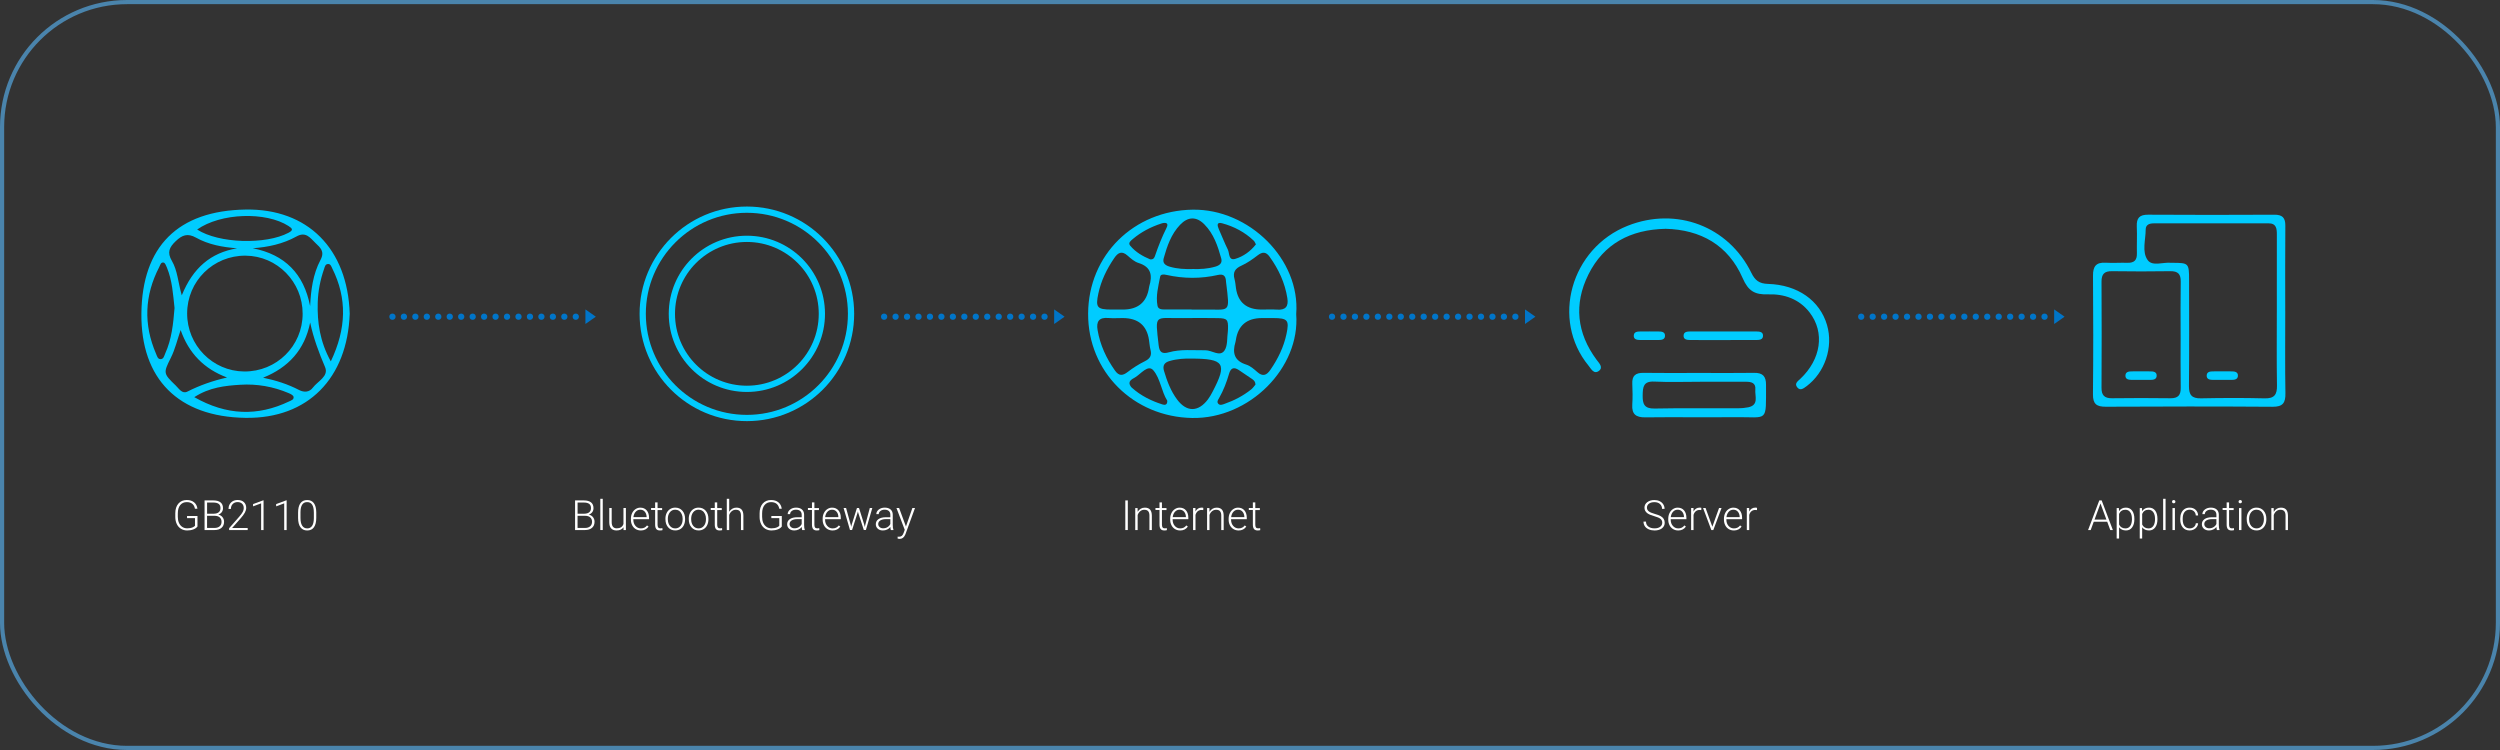 <?xml version="1.0" encoding="UTF-8"?>
<svg id="_图层_1" data-name="图层 1" xmlns="http://www.w3.org/2000/svg" viewBox="0 0 1200 360">
  <rect x="0" y="0" width="1200" height="360" fill="#333333" stroke="none"/>
  <rect x="1" y="1" width="1198" height="358" rx="60" ry="60" fill="none" stroke="#4a84ac" stroke-miterlimit="10" stroke-width="2"/>
  <path d="M167.86,150.66c-1.11,30.86-20,50.35-50.01,49.91-32.21-.47-50.3-18.64-49.98-50.09,.33-32.14,17.47-49.42,50.15-49.9,29.53-.43,48.86,18.63,49.85,50.08Zm-22.59-.04c.04-15.3-12.2-27.77-27.37-27.9-15.52-.13-28.03,12.21-28.07,27.69-.04,15.3,12.2,27.77,27.37,27.9,15.52,.13,28.03-12.21,28.07-27.68Zm-52.01,40.01c15.52,8.81,30.38,9.29,45.54,2.04,.94-.45,2.44-.89,2.09-2.26-.18-.71-1.37-1.3-2.22-1.67-7.44-3.18-15.31-4.56-23.29-4.06-7.36,.46-14.84,1.24-22.12,5.95Zm-9.48-42.79c-.71-6.57-1.1-13.23-3.69-19.47-.36-.86-.83-2.14-1.49-2.32-1.4-.37-1.69,1.2-2.17,2.13-7.07,13.65-7.61,27.56-1.5,41.69,.44,1.01,.75,2.44,2.01,2.51,1.63,.1,1.85-1.59,2.36-2.71,3.14-6.92,3.87-14.34,4.48-21.84Zm75.01,25.62c7.49-15.74,7.91-30.18,.67-44.68-.42-.85-.74-2.01-1.85-2.06-1.47-.07-1.69,1.34-2.04,2.34-1.83,5.24-2.91,10.71-3.06,16.2-.26,9.42,1,18.64,6.28,28.2Zm-32.51,7.84c6.24,1.28,11.92,3.12,17.29,5.9,2.52,1.3,4.98,1.03,6.6-1.13,2.32-3.1,7.75-5.44,5.87-9.84-2.97-6.95-5.57-13.93-7.16-21.41-2.65,13.15-10.42,21.57-22.6,26.48Zm-31.65-71.13c10.39,6.72,32.96,7.35,43.9,1.54,2.41-1.28,1.84-2.02-.02-3.22-10.87-7-32.53-6.33-43.88,1.68Zm26.7,8.99c15.43,3.03,24.54,12.27,27.53,27.79,.37-7.73,1.37-15.39,4.97-22.16,2.22-4.19-.14-5.94-2.42-8.17-2.5-2.44-4.61-5.61-9.05-3.14-6.48,3.61-13.61,5.13-21.03,5.68Zm-34.62,39.26c-1.6,4.62-2.63,9.19-4.75,13.42-3.63,7.24-3.56,7.45,2.38,13.19,1.56,1.51,3.11,4.2,5.59,2.94,6.02-3.06,12.31-5.24,19.06-6.77-11.09-4.15-18.36-11.65-22.28-22.79Zm27.12-39.23c-6.99-.55-13.72-1.76-19.72-5.11-4.07-2.26-6.67-1.28-9.76,1.68-3.07,2.94-4.26,5.35-1.84,9.47,2.7,4.61,2.95,10.26,4.74,16.54,5.32-13.08,13.81-20.47,26.59-22.59Z" fill="#0cf"/>
  <path d="M622.18,150.77c1.97,25.85-22.5,50.35-49.95,49.86-28.11-.49-50.09-22.14-49.93-50.13,.16-28.16,21.97-49.44,50.2-49.86,27.07-.4,51.73,23.88,49.68,50.12Zm-16.58-2.18c2.45,0,4.9-.15,7.34,.03,4.2,.32,5.62-1.58,4.99-5.52-1.17-7.36-4.2-13.9-8.55-19.91-1.73-2.4-3.43-2.37-5.71-.62-2.44,1.87-5.01,3.7-7.8,4.95-3.09,1.39-4.19,3.24-3.3,6.45,.38,1.4,.49,2.87,.69,4.31q1.47,10.31,12.35,10.31Zm-66.67,0q11.03,0,12.6-10.59c.02-.16,.05-.32,.09-.48,1.61-5.26,1.03-9.38-5.15-11.3-1.93-.6-3.66-2.13-5.23-3.52-2.71-2.4-4.53-1.53-6.34,1.09-3.63,5.27-6.38,10.91-7.71,17.19-1.4,6.61-.58,7.59,6.35,7.61,1.79,0,3.59,0,5.38,0Zm-.05,4.08c-2.28,0-4.58,.16-6.85-.03-4.45-.38-5.9,1.63-5.19,5.79,1.22,7.17,4.18,13.57,8.38,19.48,1.86,2.62,3.63,2.53,6.07,.64,2.56-1.98,5.35-3.73,8.25-5.17,2.46-1.22,3.39-2.73,2.72-5.38-.4-1.56-.5-3.19-.74-4.8q-1.55-10.54-12.64-10.53Zm66.95,0q-11.05,0-12.62,10.57c-.05,.32-.09,.64-.19,.95-1.57,5.19-.61,9.01,5.22,10.84,1.93,.6,3.67,2.13,5.23,3.52,2.69,2.39,4.53,1.58,6.34-1.06,3.63-5.27,6.38-10.91,7.71-17.19,1.4-6.62,.59-7.6-6.33-7.63-1.79,0-3.59,0-5.38,0Zm-33.83-4.1v.03c1.64,0,3.28,.03,4.91,0,13.79-.25,13.51,2.54,11.6-13.18-.02-.16-.03-.32-.04-.49-.14-2.42-1.18-3.56-3.81-2.96-8.27,1.88-16.55,1.82-24.82-.03-1.17-.26-2.73-.41-2.97,.87-.86,4.6-2.17,9.22-1.27,13.95,.34,1.79,2.14,1.78,3.62,1.79,4.26,.03,8.51,.01,12.77,.01Zm17.44,9.34c.12-4.52-.39-5.14-4.88-5.21-5.57-.08-11.13-.1-16.7-.01-13.83,.21-13.46-2.52-11.69,13.15,.38,3.38,1.8,4.12,4.85,3.28,5.78-1.61,11.7-.92,17.58-.99,3.13-.04,6.88,3.27,9.1,.2,1.69-2.34,1.21-6.24,1.69-9.44,.05-.32,.04-.65,.05-.97Zm-17.14-28.78c3.78,.12,7.53-.08,11.18-1.18,1.97-.59,3.32-1.7,2.72-3.88-1.66-5.99-3.63-11.89-8.16-16.43-3.77-3.79-7.81-3.7-11.58,.24-4.3,4.5-6.25,10.23-7.88,16.05-.69,2.47,.87,3.5,3.02,4.12,3.51,1.01,7.09,1.18,10.7,1.09Zm-.53,42.99c-2.97-.08-6.71,.11-10.38,1.17-2.56,.74-3.42,2.23-2.66,4.76,1.45,4.86,3.22,9.6,6.27,13.7,4.59,6.18,10.2,6.1,14.84-.08,.88-1.16,1.58-2.47,2.26-3.76,7.03-13.43,5.62-15.77-10.33-15.79Zm30.86,12.47c-.04-1.42-.79-2.08-1.58-2.63-2.12-1.49-4.27-2.94-6.44-4.36-2.34-1.53-3.84-1.01-4.65,1.77-1.17,4.04-2.66,7.96-4.76,11.64-.47,.83-1.2,1.79-.52,2.67,.85,1.11,2.08,.53,3.14,.16,4.64-1.62,8.94-3.86,12.77-6.93,.85-.68,1.47-1.65,2.04-2.31Zm.21-67.29c-.39-.69-.59-1.34-1.02-1.75-4.31-4.12-9.48-6.83-15.18-8.38-2.77-.75-2.36,1.15-1.58,2.89,1.45,3.24,2.73,6.56,4.3,9.73,.87,1.74,.22,5.49,3.65,4.44,3.83-1.17,7.19-3.57,9.83-6.93Zm-50.81,7.19c1.67,.17,2.08-.79,2.39-1.7,1.56-4.59,3.33-9.08,5.52-13.43,1.34-2.66-.83-2.63-2.53-2.07-4.98,1.64-9.59,4-13.6,7.39-.94,.8-2.45,1.87-1.37,3.18,2.61,3.18,6.15,5.17,9.59,6.62Zm8.27,67.87c-2.84-4.46-3.3-10.62-6.68-14.59-2.57-3.03-6,1.75-8.83,3.41-1.44,.85-3.87,1.9-1.93,4.47,.1,.13,.21,.25,.33,.36,4.29,3.87,9.34,6.4,14.81,8.13,1.13,.36,2.35,.29,2.3-1.77Z" fill="#0cf"/>
  <g>
    <path d="M799.42,109.83c-16.83,.37-29.67,7.21-37.01,21.98-7.02,14.13-5.58,28.1,4.02,40.97,1.14,1.52,3.22,3.52,1.12,5.18-2.46,1.95-3.82-.94-5.06-2.45-18.12-22.12-8.47-56.38,18.86-67.17,23.32-9.2,48.36,.26,59.32,22.65,1.76,3.59,3.76,5.16,7.93,5.28,14.35,.43,24.95,8.02,28.37,19.72,3.12,10.65-1.02,22.89-9.94,29.48-1.39,1.02-2.93,2.24-4.35,.46-1.47-1.83,.25-2.94,1.47-4.09,9.98-9.4,11.85-22.28,4.46-31.86-4.99-6.46-12.13-8.94-19.9-8.69-6.29,.21-9.48-1.46-12.23-7.78-6.93-15.89-20.16-23.28-37.05-23.69Z" fill="#0cf"/>
    <path d="M815.45,179.01c8.86,0,17.71,.1,26.57-.04,4.09-.07,5.69,1.67,5.67,5.67-.06,18.56,1.25,15.43-14.84,15.6-14.37,.15-28.74-.08-43.11,.09-4.46,.05-6.54-1.48-6.25-6.09,.21-3.32,.17-6.67,.01-10-.19-3.92,1.58-5.33,5.39-5.27,8.85,.14,17.71,.04,26.57,.04Zm.57,4.24c-7.33,0-14.67,.26-21.98-.09-5.21-.25-5.49,2.58-5.56,6.53-.07,4.16,.7,6.51,5.71,6.41,13.32-.27,26.64-.08,39.97-.12,1.66,0,3.34-.14,4.96-.47,5.32-1.09,3.15-5.39,3.44-8.52,.3-3.21-1.92-3.77-4.56-3.75-7.33,.04-14.66,.01-21.98,0Z" fill="#0cf"/>
    <path d="M827.2,163.22c-5.32,0-10.63,.04-15.95-.02-1.49-.02-3.3-.17-3.12-2.27,.14-1.69,1.77-1.81,3.09-1.82,10.63-.03,21.27-.04,31.9,0,1.48,0,3.3,.16,3.12,2.27-.14,1.68-1.77,1.81-3.09,1.82-5.32,.05-10.63,.02-15.95,.02Z" fill="#0cf"/>
    <path d="M787.34,163.2c-1.49-.02-3.3-.17-3.12-2.27,.14-1.69,1.77-1.81,3.09-1.82,10.63-.03-1.87-.04,8.76,0,1.48,0,3.3,.16,3.12,2.27-.14,1.68-1.77,1.81-3.09,1.82h-8.76Z" fill="#0cf"/>
  </g>
  <g>
    <path d="M1023.34,182.35c-1.49-.02-3.3-.17-3.12-2.27,.14-1.69,1.77-1.81,3.09-1.82,10.63-.03-1.87-.04,8.76,0,1.48,0,3.3,.16,3.12,2.27-.14,1.68-1.77,1.81-3.09,1.82h-8.76Z" fill="#0cf"/>
    <path d="M1062.34,182.35c-1.49-.02-3.3-.17-3.12-2.27,.14-1.69,1.77-1.81,3.09-1.82,10.63-.03-1.87-.04,8.76,0,1.48,0,3.3,.16,3.12,2.27-.14,1.68-1.77,1.81-3.09,1.82h-8.76Z" fill="#0cf"/>
    <path d="M1096.92,149.31c0,13.15-.14,26.3,.08,39.44,.08,4.59-1.19,6.54-6.17,6.5-26.68-.19-53.36-.16-80.04-.02-4.47,.02-6.22-1.33-6.17-5.99,.19-18.97,.17-37.95,.02-56.92-.04-4.46,1.48-6.49,6.08-6.22,3.49,.21,7-.06,10.5,.04,3.17,.09,4.57-1.27,4.49-4.46-.1-4.32,.15-8.66-.05-12.98-.18-4.01,1.26-5.68,5.46-5.65,20.18,.13,40.35,.12,60.53,.01,3.86-.02,5.35,1.41,5.31,5.28-.13,13.65-.05,27.29-.05,40.94Zm-4.04-.26c0-12.15-.01-24.3,.01-36.45,0-2.88-.21-5.42-4.08-5.41-18.35,.03-36.69,0-55.04,.02-2.02,0-3.84,.63-3.84,2.97,0,4.95-1.9,10.59,.92,14.62,2.27,3.24,7.52,.9,11.41,1.35,.16,.02,.33,0,.5,0,7.84,.02,7.99,.17,8,8.24,.01,16.98,.1,33.96-.06,50.94-.04,4.27,1.39,5.97,5.78,5.87,10.17-.21,20.35-.25,30.52,.01,4.73,.12,6.03-1.81,5.95-6.21-.2-11.98-.07-23.97-.07-35.95Zm-46.18,12.08c0-8.65-.1-17.31,.05-25.96,.06-3.64-1.35-5.05-5.01-5-9.34,.14-18.68,.14-28.01,0-3.67-.05-5.02,1.43-5,5.04,.09,16.97,.09,33.95,0,50.92-.02,3.63,1.42,5.07,5.05,5.03,9.34-.12,18.68-.13,28.01,0,3.7,.05,5.02-1.49,4.96-5.08-.14-8.32-.04-16.64-.04-24.96Z" fill="#0cf"/>
  </g>
  <g>
    <path d="M94.78,252.73c-.42,.59-1.07,1.05-1.96,1.39s-1.88,.5-2.98,.5-2.1-.27-2.97-.8-1.54-1.29-2.01-2.27-.72-2.1-.72-3.36v-1.8c0-1.97,.5-3.53,1.49-4.67s2.33-1.71,4.01-1.71c1.46,0,2.64,.37,3.54,1.12s1.42,1.77,1.59,3.08h-1.2c-.18-1.04-.6-1.84-1.27-2.38-.67-.54-1.55-.81-2.64-.81-1.33,0-2.38,.47-3.15,1.42-.77,.95-1.16,2.28-1.16,4v1.68c0,1.08,.18,2.04,.55,2.87s.9,1.47,1.58,1.93c.69,.46,1.48,.68,2.37,.68,1.04,0,1.92-.16,2.67-.49,.48-.21,.84-.47,1.07-.75v-3.67h-3.82v-1.02h5.02v5.06Z" fill="#fff"/>
    <path d="M98.19,254.42v-14.22h4.2c1.52,0,2.68,.31,3.47,.94,.79,.63,1.18,1.55,1.18,2.78,0,.74-.2,1.38-.6,1.92s-.95,.93-1.65,1.17c.83,.18,1.49,.59,2,1.22,.5,.63,.76,1.36,.76,2.19,0,1.26-.41,2.24-1.22,2.94s-1.94,1.06-3.38,1.06h-4.76Zm1.2-7.84h3.28c1-.02,1.78-.26,2.33-.71s.83-1.11,.83-1.98c0-.91-.28-1.59-.85-2.02s-1.43-.65-2.58-.65h-3v5.36Zm0,1.02v5.81h3.6c1.03,0,1.84-.26,2.45-.79,.6-.52,.9-1.25,.9-2.18,0-.88-.29-1.57-.86-2.08-.58-.51-1.37-.77-2.39-.77h-3.7Z" fill="#fff"/>
    <path d="M118.89,254.42h-8.91v-.9l4.87-5.53c.81-.93,1.37-1.7,1.68-2.3s.47-1.19,.47-1.77c0-.9-.26-1.61-.79-2.13s-1.25-.79-2.18-.79-1.73,.31-2.32,.92-.88,1.41-.88,2.38h-1.16c0-.8,.18-1.53,.54-2.19s.88-1.17,1.54-1.55,1.43-.56,2.28-.56c1.3,0,2.32,.34,3.05,1.03s1.1,1.61,1.1,2.79c0,.66-.21,1.39-.62,2.18s-1.14,1.77-2.18,2.95l-3.96,4.48h7.47v.99Z" fill="#fff"/>
    <path d="M126.51,254.42h-1.17v-12.81l-3.87,1.44v-1.09l4.84-1.8h.2v14.27Z" fill="#fff"/>
    <path d="M137.59,254.42h-1.17v-12.81l-3.87,1.44v-1.09l4.84-1.8h.2v14.27Z" fill="#fff"/>
    <path d="M151.81,248.5c0,2-.37,3.53-1.1,4.57s-1.82,1.56-3.25,1.56-2.48-.51-3.23-1.53-1.13-2.5-1.15-4.45v-2.55c0-2,.37-3.51,1.11-4.54s1.83-1.54,3.25-1.54,2.48,.5,3.22,1.49,1.13,2.46,1.15,4.39v2.61Zm-1.17-2.55c0-1.63-.27-2.86-.8-3.69s-1.33-1.25-2.41-1.25-1.85,.41-2.38,1.22-.81,2.01-.82,3.6v2.79c0,1.62,.27,2.86,.83,3.72s1.35,1.29,2.4,1.29,1.83-.42,2.37-1.26,.81-2.07,.82-3.69v-2.73Z" fill="#fff"/>
  </g>
  <g>
    <path d="M276.03,254.42v-14.22h4.2c1.52,0,2.68,.31,3.47,.94,.79,.63,1.18,1.55,1.18,2.78,0,.74-.2,1.38-.6,1.92s-.95,.93-1.65,1.17c.83,.18,1.49,.59,2,1.22,.5,.63,.76,1.36,.76,2.19,0,1.26-.41,2.24-1.22,2.94s-1.94,1.06-3.38,1.06h-4.76Zm1.2-7.84h3.28c1-.02,1.78-.26,2.33-.71s.83-1.11,.83-1.98c0-.91-.28-1.59-.85-2.02s-1.43-.65-2.58-.65h-3v5.36Zm0,1.02v5.81h3.6c1.03,0,1.84-.26,2.45-.79,.6-.52,.9-1.25,.9-2.18,0-.88-.29-1.57-.86-2.08-.58-.51-1.37-.77-2.39-.77h-3.7Z" fill="#fff"/>
    <path d="M289.32,254.42h-1.17v-15h1.17v15Z" fill="#fff"/>
    <path d="M299.29,253.09c-.7,1.02-1.83,1.53-3.37,1.53-1.13,0-1.98-.33-2.57-.98s-.89-1.62-.9-2.91v-6.88h1.16v6.73c0,2.01,.81,3.02,2.44,3.02s2.76-.7,3.21-2.1v-7.65h1.17v10.57h-1.13l-.02-1.34Z" fill="#fff"/>
    <path d="M307.57,254.62c-.9,0-1.71-.22-2.44-.66s-1.29-1.06-1.69-1.85-.61-1.68-.61-2.66v-.42c0-1.02,.2-1.93,.59-2.74s.94-1.45,1.65-1.92,1.46-.7,2.29-.7c1.28,0,2.3,.44,3.05,1.31s1.13,2.07,1.13,3.59v.65h-7.54v.22c0,1.2,.34,2.2,1.03,2.99s1.55,1.2,2.59,1.2c.62,0,1.18-.11,1.66-.34s.91-.59,1.3-1.09l.73,.56c-.86,1.24-2.11,1.87-3.74,1.87Zm-.21-9.96c-.88,0-1.62,.32-2.22,.97s-.97,1.51-1.1,2.6h6.34v-.13c-.03-1.02-.32-1.84-.87-2.48s-1.26-.96-2.15-.96Z" fill="#fff"/>
    <path d="M315.63,241.15v2.71h2.19v.96h-2.19v7.05c0,.59,.11,1.02,.32,1.31,.21,.29,.56,.43,1.06,.43,.2,0,.51-.03,.95-.1l.05,.95c-.31,.11-.72,.16-1.25,.16-.8,0-1.38-.23-1.75-.7s-.55-1.15-.55-2.06v-7.05h-1.94v-.96h1.94v-2.71h1.17Z" fill="#fff"/>
    <path d="M319.4,248.98c0-1.02,.2-1.93,.59-2.74s.95-1.45,1.67-1.9,1.53-.68,2.45-.68c1.41,0,2.55,.49,3.42,1.48s1.31,2.29,1.31,3.92v.24c0,1.02-.2,1.94-.59,2.76s-.95,1.45-1.67,1.89-1.53,.66-2.45,.66c-1.4,0-2.54-.49-3.41-1.48s-1.31-2.29-1.31-3.92v-.23Zm1.17,.32c0,1.26,.33,2.3,.98,3.11s1.51,1.22,2.57,1.22,1.91-.41,2.56-1.22,.98-1.88,.98-3.21v-.22c0-.81-.15-1.55-.45-2.22s-.72-1.19-1.26-1.56-1.16-.55-1.86-.55c-1.04,0-1.89,.41-2.55,1.23s-.99,1.89-.99,3.21v.21Z" fill="#fff"/>
    <path d="M330.6,248.98c0-1.02,.2-1.93,.59-2.74s.95-1.45,1.67-1.9,1.53-.68,2.45-.68c1.41,0,2.55,.49,3.42,1.48s1.31,2.29,1.31,3.92v.24c0,1.02-.2,1.94-.59,2.76s-.95,1.45-1.67,1.89-1.53,.66-2.45,.66c-1.4,0-2.54-.49-3.41-1.48s-1.31-2.29-1.31-3.92v-.23Zm1.17,.32c0,1.26,.33,2.3,.98,3.11s1.51,1.22,2.57,1.22,1.91-.41,2.56-1.22,.98-1.88,.98-3.21v-.22c0-.81-.15-1.55-.45-2.22s-.72-1.19-1.26-1.56-1.16-.55-1.86-.55c-1.04,0-1.89,.41-2.55,1.23s-.99,1.89-.99,3.21v.21Z" fill="#fff"/>
    <path d="M344.26,241.15v2.71h2.19v.96h-2.19v7.05c0,.59,.11,1.02,.32,1.31,.21,.29,.56,.43,1.06,.43,.2,0,.51-.03,.95-.1l.05,.95c-.31,.11-.72,.16-1.25,.16-.8,0-1.38-.23-1.75-.7s-.55-1.15-.55-2.06v-7.05h-1.94v-.96h1.94v-2.71h1.17Z" fill="#fff"/>
    <path d="M350.03,245.64c.38-.63,.88-1.12,1.47-1.46s1.25-.52,1.96-.52c1.13,0,1.98,.32,2.53,.96s.83,1.59,.84,2.87v6.93h-1.16v-6.94c0-.94-.21-1.65-.6-2.11s-1.02-.69-1.89-.69c-.72,0-1.36,.23-1.92,.68s-.97,1.06-1.24,1.83v7.24h-1.16v-15h1.16v6.22Z" fill="#fff"/>
    <path d="M375.25,252.73c-.42,.59-1.07,1.05-1.96,1.39s-1.88,.5-2.98,.5-2.1-.27-2.97-.8-1.54-1.29-2.01-2.27-.72-2.1-.72-3.36v-1.8c0-1.97,.5-3.53,1.49-4.67s2.33-1.71,4.01-1.71c1.46,0,2.64,.37,3.54,1.12s1.42,1.77,1.59,3.08h-1.2c-.18-1.04-.6-1.84-1.27-2.38-.67-.54-1.55-.81-2.64-.81-1.33,0-2.38,.47-3.15,1.42-.77,.95-1.16,2.28-1.16,4v1.68c0,1.08,.18,2.04,.55,2.87s.9,1.47,1.58,1.93c.69,.46,1.48,.68,2.37,.68,1.04,0,1.92-.16,2.67-.49,.48-.21,.84-.47,1.07-.75v-3.67h-3.82v-1.02h5.02v5.06Z" fill="#fff"/>
    <path d="M385.05,254.42c-.12-.33-.19-.82-.22-1.47-.41,.53-.93,.95-1.57,1.24s-1.31,.43-2.02,.43c-1.02,0-1.84-.28-2.47-.85s-.94-1.28-.94-2.15c0-1.03,.43-1.84,1.28-2.44s2.05-.9,3.58-.9h2.12v-1.2c0-.75-.23-1.35-.7-1.78s-1.14-.65-2.04-.65c-.81,0-1.49,.21-2.02,.62s-.8,.92-.8,1.5h-1.17c0-.85,.39-1.58,1.17-2.19s1.74-.92,2.88-.92,2.11,.29,2.79,.88,1.03,1.41,1.05,2.47v5c0,1.02,.11,1.79,.32,2.29v.12h-1.25Zm-3.67-.84c.78,0,1.48-.19,2.09-.57s1.06-.88,1.34-1.51v-2.32h-2.09c-1.17,.01-2.08,.23-2.73,.64s-.99,.98-.99,1.7c0,.59,.22,1.08,.66,1.47s1.01,.59,1.71,.59Z" fill="#fff"/>
    <path d="M390.91,241.15v2.71h2.19v.96h-2.19v7.05c0,.59,.11,1.02,.32,1.31,.21,.29,.56,.43,1.06,.43,.2,0,.51-.03,.95-.1l.05,.95c-.31,.11-.72,.16-1.25,.16-.8,0-1.38-.23-1.75-.7s-.55-1.15-.55-2.06v-7.05h-1.94v-.96h1.94v-2.71h1.17Z" fill="#fff"/>
    <path d="M399.61,254.62c-.9,0-1.71-.22-2.44-.66s-1.29-1.06-1.69-1.85-.61-1.68-.61-2.66v-.42c0-1.02,.2-1.93,.59-2.74s.94-1.45,1.65-1.92,1.46-.7,2.29-.7c1.28,0,2.3,.44,3.05,1.31s1.13,2.07,1.13,3.59v.65h-7.54v.22c0,1.2,.34,2.2,1.03,2.99s1.55,1.2,2.59,1.2c.62,0,1.18-.11,1.66-.34s.91-.59,1.3-1.09l.73,.56c-.86,1.24-2.11,1.87-3.74,1.87Zm-.21-9.96c-.88,0-1.62,.32-2.22,.97s-.97,1.51-1.1,2.6h6.34v-.13c-.03-1.02-.32-1.84-.87-2.48s-1.26-.96-2.15-.96Z" fill="#fff"/>
    <path d="M408.38,251.99l.18,.91,.23-.96,2.54-8.09h1l2.51,8.02,.27,1.11,.22-1.03,2.17-8.11h1.21l-3.08,10.57h-1l-2.71-8.38-.13-.58-.13,.59-2.67,8.37h-1l-3.07-10.57h1.2l2.24,8.13Z" fill="#fff"/>
    <path d="M427.6,254.42c-.12-.33-.19-.82-.22-1.47-.41,.53-.93,.95-1.57,1.24s-1.31,.43-2.02,.43c-1.02,0-1.84-.28-2.47-.85s-.94-1.28-.94-2.15c0-1.03,.43-1.84,1.28-2.44s2.05-.9,3.58-.9h2.12v-1.2c0-.75-.23-1.35-.7-1.78s-1.14-.65-2.04-.65c-.81,0-1.49,.21-2.02,.62s-.8,.92-.8,1.5h-1.17c0-.85,.39-1.58,1.17-2.19s1.74-.92,2.88-.92,2.11,.29,2.79,.88,1.03,1.41,1.05,2.47v5c0,1.02,.11,1.79,.32,2.29v.12h-1.25Zm-3.67-.84c.78,0,1.48-.19,2.09-.57s1.06-.88,1.34-1.51v-2.32h-2.09c-1.17,.01-2.08,.23-2.73,.64s-.99,.98-.99,1.7c0,.59,.22,1.08,.66,1.47s1.01,.59,1.71,.59Z" fill="#fff"/>
    <path d="M434.85,252.74l3.09-8.89h1.26l-4.51,12.36-.23,.55c-.58,1.28-1.47,1.92-2.69,1.92-.28,0-.58-.05-.9-.14v-.97s.6,.06,.6,.06c.57,0,1.04-.14,1.39-.42s.66-.77,.9-1.46l.52-1.43-3.98-10.48h1.28l3.28,8.89Z" fill="#fff"/>
  </g>
  <g>
    <path d="M541.35,254.42h-1.2v-14.22h1.2v14.22Z" fill="#fff"/>
    <path d="M546.04,243.86l.04,1.81c.4-.65,.89-1.15,1.48-1.49s1.25-.51,1.96-.51c1.13,0,1.98,.32,2.53,.96s.83,1.59,.84,2.87v6.93h-1.16v-6.94c0-.94-.21-1.65-.6-2.11s-1.02-.69-1.89-.69c-.72,0-1.36,.23-1.92,.68s-.97,1.06-1.24,1.83v7.24h-1.16v-10.57h1.11Z" fill="#fff"/>
    <path d="M557.73,241.15v2.71h2.19v.96h-2.19v7.05c0,.59,.11,1.02,.32,1.31,.21,.29,.56,.43,1.06,.43,.2,0,.51-.03,.95-.1l.05,.95c-.31,.11-.72,.16-1.25,.16-.8,0-1.38-.23-1.75-.7s-.55-1.15-.55-2.06v-7.05h-1.94v-.96h1.94v-2.71h1.17Z" fill="#fff"/>
    <path d="M566.43,254.62c-.9,0-1.71-.22-2.44-.66s-1.29-1.06-1.69-1.85-.61-1.68-.61-2.66v-.42c0-1.02,.2-1.93,.59-2.74s.94-1.45,1.65-1.92,1.46-.7,2.29-.7c1.28,0,2.3,.44,3.05,1.31s1.13,2.07,1.13,3.59v.65h-7.54v.22c0,1.2,.34,2.2,1.03,2.99s1.55,1.2,2.59,1.2c.62,0,1.18-.11,1.66-.34s.91-.59,1.3-1.09l.73,.56c-.86,1.24-2.11,1.87-3.74,1.87Zm-.21-9.96c-.88,0-1.62,.32-2.22,.97s-.97,1.51-1.1,2.6h6.34v-.13c-.03-1.02-.32-1.84-.87-2.48s-1.26-.96-2.15-.96Z" fill="#fff"/>
    <path d="M577.56,244.85c-.25-.05-.51-.07-.79-.07-.73,0-1.35,.2-1.85,.61s-.86,1-1.08,1.77v7.26h-1.16v-10.57h1.14l.02,1.68c.62-1.25,1.61-1.88,2.98-1.88,.33,0,.58,.04,.77,.13l-.03,1.06Z" fill="#fff"/>
    <path d="M580.52,243.86l.04,1.81c.4-.65,.89-1.15,1.48-1.49s1.25-.51,1.96-.51c1.13,0,1.98,.32,2.53,.96s.83,1.59,.84,2.87v6.93h-1.16v-6.94c0-.94-.21-1.65-.6-2.11s-1.02-.69-1.89-.69c-.72,0-1.36,.23-1.92,.68s-.97,1.06-1.24,1.83v7.24h-1.16v-10.57h1.11Z" fill="#fff"/>
    <path d="M594.48,254.62c-.9,0-1.71-.22-2.44-.66s-1.29-1.06-1.69-1.85-.61-1.68-.61-2.66v-.42c0-1.02,.2-1.93,.59-2.74s.94-1.45,1.65-1.92,1.46-.7,2.29-.7c1.28,0,2.3,.44,3.05,1.31s1.13,2.07,1.13,3.59v.65h-7.54v.22c0,1.2,.34,2.2,1.03,2.99s1.55,1.2,2.59,1.2c.62,0,1.18-.11,1.66-.34s.91-.59,1.3-1.09l.73,.56c-.86,1.24-2.11,1.87-3.74,1.87Zm-.21-9.96c-.88,0-1.62,.32-2.22,.97s-.97,1.51-1.1,2.6h6.34v-.13c-.03-1.02-.32-1.84-.87-2.48s-1.26-.96-2.15-.96Z" fill="#fff"/>
    <path d="M602.54,241.15v2.71h2.19v.96h-2.19v7.05c0,.59,.11,1.02,.32,1.31,.21,.29,.57,.43,1.06,.43,.2,0,.51-.03,.95-.1l.05,.95c-.31,.11-.72,.16-1.25,.16-.8,0-1.38-.23-1.75-.7s-.55-1.15-.55-2.06v-7.05h-1.94v-.96h1.94v-2.71h1.17Z" fill="#fff"/>
  </g>
  <g>
    <path d="M797.88,250.93c0-.79-.28-1.41-.83-1.87s-1.57-.9-3.04-1.31-2.55-.86-3.22-1.35c-.96-.69-1.45-1.59-1.45-2.71s.45-1.97,1.34-2.65,2.04-1.02,3.43-1.02c.94,0,1.79,.18,2.53,.55s1.32,.87,1.73,1.52,.62,1.38,.62,2.18h-1.21c0-.97-.33-1.75-1-2.35s-1.56-.89-2.68-.89-1.95,.24-2.6,.73c-.64,.49-.97,1.12-.97,1.9,0,.72,.29,1.31,.87,1.77,.58,.46,1.51,.86,2.78,1.21s2.24,.71,2.9,1.08,1.15,.82,1.48,1.34,.5,1.14,.5,1.85c0,1.12-.45,2.02-1.34,2.7s-2.08,1.02-3.54,1.02c-1,0-1.92-.18-2.76-.54s-1.47-.86-1.9-1.5-.65-1.38-.65-2.22h1.2c0,1,.37,1.79,1.12,2.37s1.75,.87,2.99,.87c1.11,0,2-.24,2.67-.73s1.01-1.14,1.01-1.94Z" fill="#fff"/>
    <path d="M805.5,254.62c-.9,0-1.71-.22-2.44-.66s-1.29-1.06-1.69-1.85-.61-1.68-.61-2.66v-.42c0-1.02,.2-1.93,.59-2.74s.94-1.45,1.65-1.92,1.46-.7,2.29-.7c1.28,0,2.3,.44,3.05,1.31s1.13,2.07,1.13,3.59v.65h-7.54v.22c0,1.2,.34,2.2,1.03,2.99s1.55,1.2,2.59,1.2c.62,0,1.18-.11,1.66-.34s.91-.59,1.3-1.09l.73,.56c-.86,1.24-2.11,1.87-3.74,1.87Zm-.21-9.96c-.88,0-1.62,.32-2.22,.97s-.97,1.51-1.1,2.6h6.34v-.13c-.03-1.02-.32-1.84-.87-2.48s-1.26-.96-2.15-.96Z" fill="#fff"/>
    <path d="M816.62,244.85c-.25-.05-.51-.07-.79-.07-.73,0-1.35,.2-1.85,.61s-.86,1-1.08,1.77v7.26h-1.16v-10.57h1.14l.02,1.68c.62-1.25,1.61-1.88,2.98-1.88,.33,0,.58,.04,.77,.13l-.03,1.06Z" fill="#fff"/>
    <path d="M821.93,252.81l3.21-8.96h1.2l-3.95,10.57h-.95l-3.96-10.57h1.2l3.24,8.96Z" fill="#fff"/>
    <path d="M832.23,254.62c-.9,0-1.71-.22-2.44-.66s-1.29-1.06-1.69-1.85-.61-1.68-.61-2.66v-.42c0-1.02,.2-1.93,.59-2.74s.94-1.45,1.65-1.92,1.46-.7,2.29-.7c1.28,0,2.3,.44,3.05,1.31s1.13,2.07,1.13,3.59v.65h-7.54v.22c0,1.2,.34,2.2,1.03,2.99s1.55,1.2,2.59,1.2c.62,0,1.18-.11,1.66-.34s.91-.59,1.3-1.09l.73,.56c-.86,1.24-2.11,1.87-3.74,1.87Zm-.21-9.96c-.88,0-1.62,.32-2.22,.97s-.97,1.51-1.1,2.6h6.34v-.13c-.03-1.02-.32-1.84-.87-2.48s-1.26-.96-2.15-.96Z" fill="#fff"/>
    <path d="M843.35,244.85c-.25-.05-.51-.07-.79-.07-.73,0-1.35,.2-1.85,.61s-.86,1-1.08,1.77v7.26h-1.16v-10.57h1.14l.02,1.68c.62-1.25,1.61-1.88,2.98-1.88,.33,0,.58,.04,.77,.13l-.03,1.06Z" fill="#fff"/>
  </g>
  <g>
    <path d="M1011.46,250.43h-6.46l-1.46,3.99h-1.26l5.38-14.22h1.14l5.38,14.22h-1.25l-1.47-3.99Zm-6.08-1.02h5.7l-2.85-7.74-2.85,7.74Z" fill="#fff"/>
    <path d="M1024.5,249.25c0,1.65-.37,2.95-1.09,3.92s-1.71,1.45-2.93,1.45c-1.45,0-2.55-.51-3.32-1.52v5.39h-1.16v-14.63h1.08l.06,1.49c.76-1.13,1.87-1.69,3.31-1.69,1.26,0,2.25,.48,2.97,1.44s1.08,2.29,1.08,3.98v.17Zm-1.17-.21c0-1.35-.28-2.41-.83-3.19s-1.32-1.17-2.31-1.17c-.72,0-1.33,.17-1.85,.52s-.91,.85-1.18,1.5v5.07c.28,.61,.68,1.07,1.2,1.39s1.14,.48,1.85,.48c.98,0,1.75-.39,2.3-1.18s.83-1.92,.83-3.41Z" fill="#fff"/>
    <path d="M1035.58,249.25c0,1.65-.37,2.95-1.09,3.92s-1.71,1.45-2.93,1.45c-1.45,0-2.55-.51-3.32-1.52v5.39h-1.16v-14.63h1.08l.06,1.49c.76-1.13,1.87-1.69,3.31-1.69,1.26,0,2.25,.48,2.97,1.44s1.08,2.29,1.08,3.98v.17Zm-1.17-.21c0-1.35-.28-2.41-.83-3.19s-1.32-1.17-2.31-1.17c-.72,0-1.33,.17-1.85,.52s-.91,.85-1.18,1.5v5.07c.28,.61,.68,1.07,1.2,1.39s1.14,.48,1.85,.48c.98,0,1.75-.39,2.3-1.18s.83-1.92,.83-3.41Z" fill="#fff"/>
    <path d="M1039.48,254.42h-1.17v-15h1.17v15Z" fill="#fff"/>
    <path d="M1042.58,240.81c0-.22,.07-.41,.21-.56,.14-.15,.34-.23,.59-.23s.44,.08,.59,.23c.15,.15,.22,.34,.22,.56s-.07,.4-.22,.55c-.15,.15-.34,.22-.59,.22s-.44-.07-.59-.22c-.14-.15-.21-.33-.21-.55Zm1.38,13.62h-1.17v-10.57h1.17v10.57Z" fill="#fff"/>
    <path d="M1051.04,253.63c.81,0,1.5-.23,2.05-.69s.85-1.05,.89-1.78h1.12c-.03,.64-.23,1.23-.61,1.76s-.86,.95-1.48,1.25-1.27,.45-1.98,.45c-1.39,0-2.49-.48-3.3-1.45s-1.22-2.26-1.22-3.89v-.35c0-1.04,.18-1.96,.55-2.76s.89-1.42,1.57-1.86,1.48-.65,2.39-.65c1.16,0,2.11,.34,2.87,1.04s1.15,1.6,1.21,2.72h-1.12c-.05-.83-.35-1.49-.89-2s-1.23-.76-2.06-.76c-1.05,0-1.87,.38-2.46,1.14s-.87,1.83-.87,3.2v.34c0,1.35,.29,2.4,.87,3.15s1.41,1.13,2.47,1.13Z" fill="#fff"/>
    <path d="M1064.11,254.42c-.12-.33-.19-.82-.22-1.47-.41,.53-.93,.95-1.57,1.24s-1.31,.43-2.02,.43c-1.02,0-1.84-.28-2.47-.85s-.94-1.28-.94-2.15c0-1.03,.43-1.84,1.28-2.44s2.05-.9,3.58-.9h2.12v-1.2c0-.75-.23-1.35-.7-1.78s-1.14-.65-2.04-.65c-.81,0-1.49,.21-2.02,.62s-.8,.92-.8,1.5h-1.17c0-.85,.39-1.58,1.17-2.19s1.74-.92,2.88-.92,2.11,.29,2.79,.88,1.03,1.41,1.05,2.47v5c0,1.02,.11,1.79,.32,2.29v.12h-1.25Zm-3.67-.84c.78,0,1.48-.19,2.09-.57s1.06-.88,1.34-1.51v-2.32h-2.09c-1.17,.01-2.08,.23-2.73,.64s-.99,.98-.99,1.7c0,.59,.22,1.08,.66,1.47s1.01,.59,1.71,.59Z" fill="#fff"/>
    <path d="M1069.96,241.15v2.71h2.19v.96h-2.19v7.05c0,.59,.11,1.02,.32,1.31,.21,.29,.57,.43,1.06,.43,.2,0,.51-.03,.95-.1l.05,.95c-.31,.11-.72,.16-1.25,.16-.8,0-1.38-.23-1.75-.7s-.55-1.15-.55-2.06v-7.05h-1.94v-.96h1.94v-2.71h1.17Z" fill="#fff"/>
    <path d="M1074.51,240.81c0-.22,.07-.41,.21-.56,.14-.15,.34-.23,.59-.23s.44,.08,.59,.23c.15,.15,.22,.34,.22,.56s-.07,.4-.22,.55c-.15,.15-.34,.22-.59,.22s-.44-.07-.59-.22c-.14-.15-.21-.33-.21-.55Zm1.38,13.62h-1.17v-10.57h1.17v10.57Z" fill="#fff"/>
    <path d="M1078.41,248.98c0-1.02,.2-1.93,.59-2.74s.95-1.45,1.67-1.9,1.53-.68,2.45-.68c1.41,0,2.54,.49,3.42,1.48s1.31,2.29,1.31,3.92v.24c0,1.02-.2,1.94-.59,2.76s-.95,1.45-1.67,1.89-1.53,.66-2.45,.66c-1.4,0-2.54-.49-3.41-1.48s-1.31-2.29-1.31-3.92v-.23Zm1.17,.32c0,1.26,.33,2.3,.98,3.11s1.51,1.22,2.57,1.22,1.91-.41,2.56-1.22,.98-1.88,.98-3.21v-.22c0-.81-.15-1.55-.45-2.22s-.72-1.19-1.26-1.56-1.16-.55-1.86-.55c-1.04,0-1.89,.41-2.55,1.23s-.99,1.89-.99,3.21v.21Z" fill="#fff"/>
    <path d="M1091.37,243.86l.04,1.81c.4-.65,.89-1.15,1.48-1.49s1.25-.51,1.96-.51c1.13,0,1.98,.32,2.53,.96s.83,1.59,.84,2.87v6.93h-1.16v-6.94c0-.94-.21-1.65-.6-2.11s-1.02-.69-1.89-.69c-.72,0-1.36,.23-1.92,.68s-.97,1.06-1.24,1.83v7.24h-1.16v-10.57h1.11Z" fill="#fff"/>
  </g>
  <circle cx="188.37" cy="152.02" r="1.5" fill="#0075c9"/>
  <circle cx="193.87" cy="152.02" r="1.5" fill="#0075c9"/>
  <circle cx="199.37" cy="152.02" r="1.5" fill="#0075c9"/>
  <circle cx="204.87" cy="152.02" r="1.5" fill="#0075c9"/>
  <circle cx="210.37" cy="152.02" r="1.5" fill="#0075c9"/>
  <circle cx="215.87" cy="152.02" r="1.5" fill="#0075c9"/>
  <circle cx="221.37" cy="152.02" r="1.5" fill="#0075c9"/>
  <circle cx="226.87" cy="152.02" r="1.5" fill="#0075c9"/>
  <circle cx="232.37" cy="152.02" r="1.5" fill="#0075c9"/>
  <circle cx="237.87" cy="152.02" r="1.5" fill="#0075c9"/>
  <circle cx="243.37" cy="152.02" r="1.5" fill="#0075c9"/>
  <circle cx="248.87" cy="152.02" r="1.5" fill="#0075c9"/>
  <circle cx="254.37" cy="152.02" r="1.5" fill="#0075c9"/>
  <circle cx="259.87" cy="152.02" r="1.5" fill="#0075c9"/>
  <circle cx="265.37" cy="152.02" r="1.5" fill="#0075c9"/>
  <circle cx="270.87" cy="152.02" r="1.5" fill="#0075c9"/>
  <circle cx="276.37" cy="152.02" r="1.5" fill="#0075c9"/>
  <polygon points="286 152.02 281 148.52 281 155.52 286 152.02" fill="#0075c9"/>
  <circle cx="639.37" cy="152.02" r="1.5" fill="#0075c9"/>
  <circle cx="644.87" cy="152.02" r="1.5" fill="#0075c9"/>
  <circle cx="650.37" cy="152.02" r="1.5" fill="#0075c9"/>
  <circle cx="655.87" cy="152.02" r="1.5" fill="#0075c9"/>
  <circle cx="661.37" cy="152.02" r="1.5" fill="#0075c9"/>
  <circle cx="666.87" cy="152.02" r="1.5" fill="#0075c9"/>
  <circle cx="672.37" cy="152.02" r="1.5" fill="#0075c9"/>
  <circle cx="677.87" cy="152.02" r="1.5" fill="#0075c9"/>
  <circle cx="683.37" cy="152.02" r="1.5" fill="#0075c9"/>
  <circle cx="688.87" cy="152.02" r="1.5" fill="#0075c9"/>
  <circle cx="694.37" cy="152.02" r="1.5" fill="#0075c9"/>
  <circle cx="699.87" cy="152.02" r="1.5" fill="#0075c9"/>
  <circle cx="705.37" cy="152.02" r="1.5" fill="#0075c9"/>
  <circle cx="710.87" cy="152.02" r="1.5" fill="#0075c9"/>
  <circle cx="716.37" cy="152.02" r="1.5" fill="#0075c9"/>
  <circle cx="721.87" cy="152.02" r="1.5" fill="#0075c9"/>
  <circle cx="727.37" cy="152.02" r="1.5" fill="#0075c9"/>
  <polygon points="737 152.02 732 148.52 732 155.52 737 152.02" fill="#0075c9"/>
  <circle cx="893.37" cy="152.02" r="1.5" fill="#0075c9"/>
  <circle cx="898.87" cy="152.02" r="1.5" fill="#0075c9"/>
  <circle cx="904.37" cy="152.02" r="1.5" fill="#0075c9"/>
  <circle cx="909.87" cy="152.02" r="1.5" fill="#0075c9"/>
  <circle cx="915.37" cy="152.02" r="1.5" fill="#0075c9"/>
  <circle cx="920.87" cy="152.02" r="1.5" fill="#0075c9"/>
  <circle cx="926.37" cy="152.02" r="1.5" fill="#0075c9"/>
  <circle cx="931.87" cy="152.02" r="1.5" fill="#0075c9"/>
  <circle cx="937.37" cy="152.02" r="1.5" fill="#0075c9"/>
  <circle cx="942.87" cy="152.02" r="1.5" fill="#0075c9"/>
  <circle cx="948.37" cy="152.02" r="1.5" fill="#0075c9"/>
  <circle cx="953.87" cy="152.02" r="1.5" fill="#0075c9"/>
  <circle cx="959.37" cy="152.02" r="1.5" fill="#0075c9"/>
  <circle cx="964.87" cy="152.02" r="1.5" fill="#0075c9"/>
  <circle cx="970.37" cy="152.02" r="1.5" fill="#0075c9"/>
  <circle cx="975.87" cy="152.02" r="1.5" fill="#0075c9"/>
  <circle cx="981.37" cy="152.02" r="1.5" fill="#0075c9"/>
  <polygon points="991 152.02 986 148.52 986 155.52 991 152.02" fill="#0075c9"/>
  <circle cx="424.37" cy="152.02" r="1.5" fill="#0075c9"/>
  <circle cx="429.87" cy="152.02" r="1.5" fill="#0075c9"/>
  <circle cx="435.37" cy="152.02" r="1.5" fill="#0075c9"/>
  <circle cx="440.87" cy="152.02" r="1.5" fill="#0075c9"/>
  <circle cx="446.37" cy="152.02" r="1.5" fill="#0075c9"/>
  <circle cx="451.87" cy="152.02" r="1.5" fill="#0075c9"/>
  <circle cx="457.37" cy="152.02" r="1.5" fill="#0075c9"/>
  <circle cx="462.87" cy="152.02" r="1.5" fill="#0075c9"/>
  <circle cx="468.37" cy="152.02" r="1.5" fill="#0075c9"/>
  <circle cx="473.87" cy="152.02" r="1.5" fill="#0075c9"/>
  <circle cx="479.37" cy="152.02" r="1.5" fill="#0075c9"/>
  <circle cx="484.87" cy="152.02" r="1.5" fill="#0075c9"/>
  <circle cx="490.37" cy="152.02" r="1.5" fill="#0075c9"/>
  <circle cx="495.87" cy="152.02" r="1.5" fill="#0075c9"/>
  <circle cx="501.37" cy="152.02" r="1.5" fill="#0075c9"/>
  <polygon points="511 152.02 506 148.52 506 155.52 511 152.02" fill="#0075c9"/>
  <g>
    <circle cx="358.5" cy="150.64" r="50" fill="none" stroke="#0cf" stroke-miterlimit="10" stroke-width="3"/>
    <circle cx="358.5" cy="150.64" r="36" fill="none" stroke="#0cf" stroke-miterlimit="10" stroke-width="3"/>
  </g>
</svg>